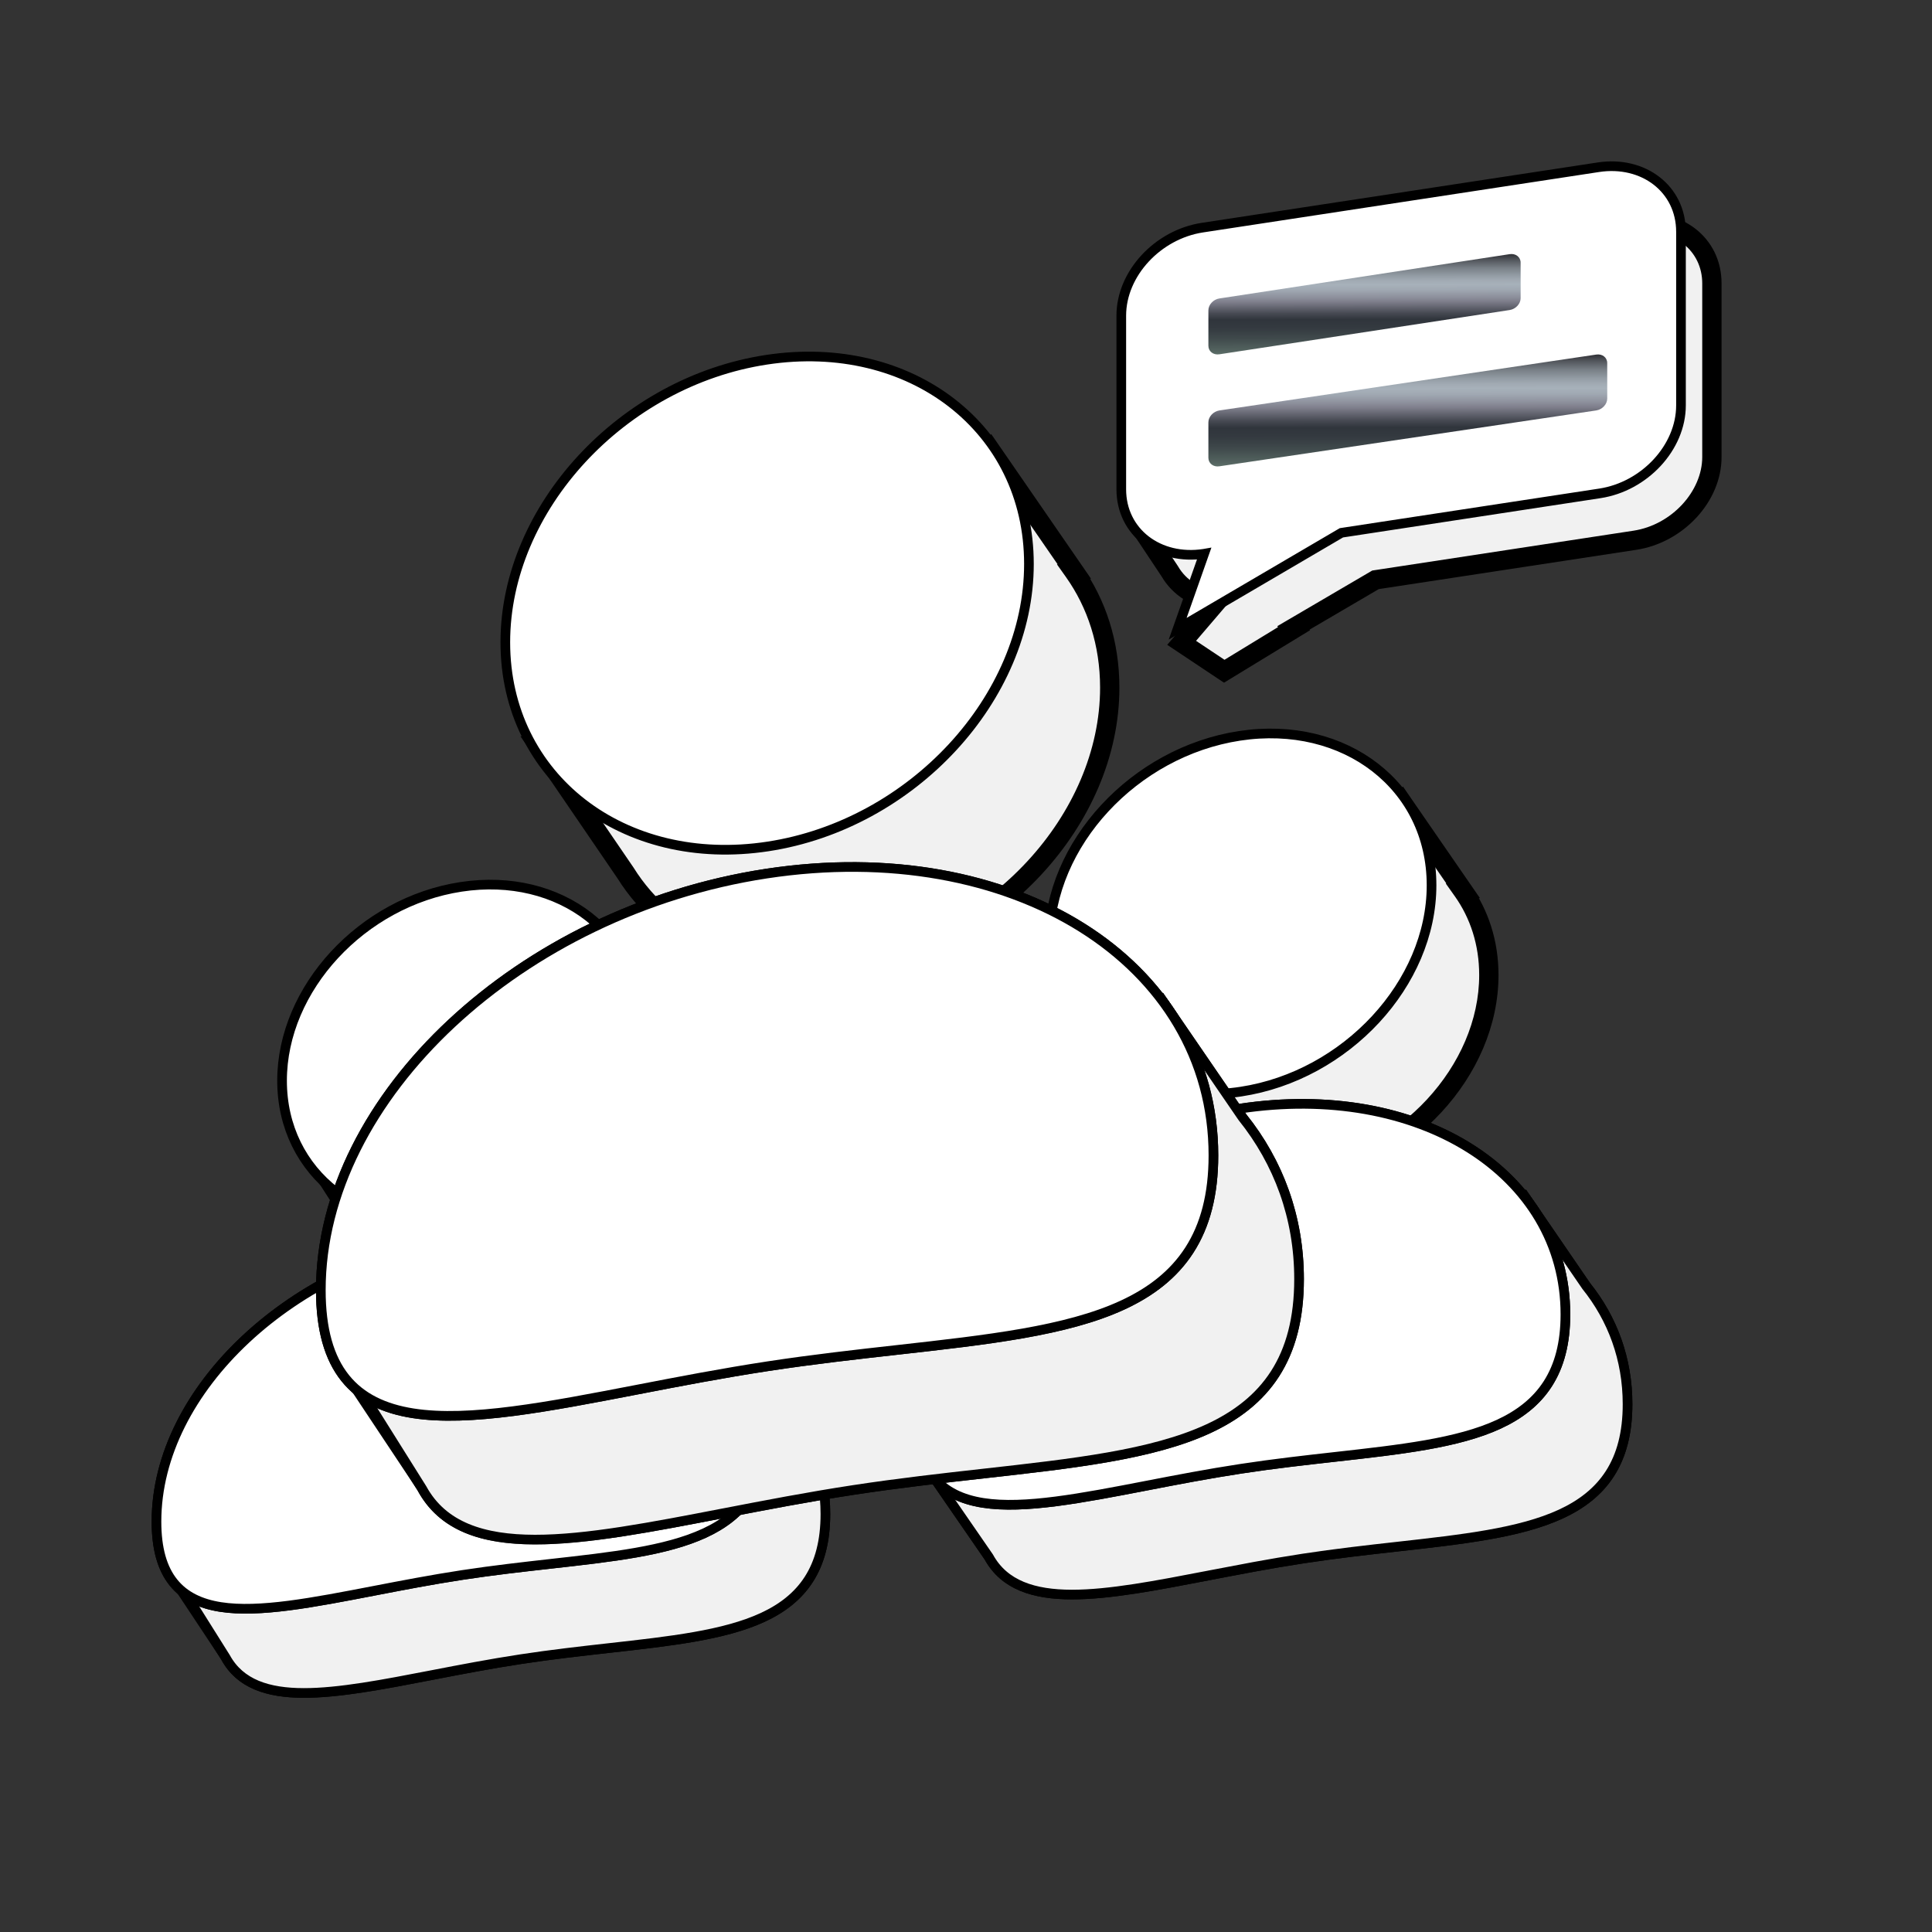 <svg width="120" height="120" viewBox="0 0 120 120" fill="none" xmlns="http://www.w3.org/2000/svg">
<rect x="0" y="0" width="120" height="120" fill="#333333" stroke="none"/>
<mask id="path-1-outside-1_2833_9183" maskUnits="userSpaceOnUse" x="56.095" y="47.883" width="46" height="52" fill="black">
<rect fill="white" x="56.095" y="47.883" width="46" height="52"/>
<path d="M80.894 74.736C86.345 73.904 91.284 74.861 94.877 77.082C94.966 76.482 95.054 75.913 95.127 75.452L98.295 80.073C99.884 82.06 100.79 84.487 100.79 87.218C100.789 94.196 94.884 94.858 86.758 95.767C84.904 95.975 82.935 96.195 80.894 96.506C78.853 96.818 76.883 97.198 75.029 97.556C68.523 98.813 63.441 99.793 61.673 96.553L58.095 91.367L61.044 92.217C61.745 84.037 70.364 76.342 80.894 74.736ZM90.876 55.326L90.856 55.329C91.883 56.777 92.475 58.56 92.475 60.563C92.475 66.501 87.29 72.106 80.894 73.082C76.463 73.757 72.614 72.033 70.666 68.936L66.87 63.377L69.315 63.85C69.456 58.004 74.586 52.54 80.894 51.578C82.609 51.316 84.236 51.416 85.7 51.814L87.122 49.883L90.876 55.326Z"/>
</mask>
<path d="M80.894 74.736C86.345 73.904 91.284 74.861 94.877 77.082C94.966 76.482 95.054 75.913 95.127 75.452L98.295 80.073C99.884 82.06 100.79 84.487 100.79 87.218C100.789 94.196 94.884 94.858 86.758 95.767C84.904 95.975 82.935 96.195 80.894 96.506C78.853 96.818 76.883 97.198 75.029 97.556C68.523 98.813 63.441 99.793 61.673 96.553L58.095 91.367L61.044 92.217C61.745 84.037 70.364 76.342 80.894 74.736ZM90.876 55.326L90.856 55.329C91.883 56.777 92.475 58.56 92.475 60.563C92.475 66.501 87.29 72.106 80.894 73.082C76.463 73.757 72.614 72.033 70.666 68.936L66.87 63.377L69.315 63.85C69.456 58.004 74.586 52.54 80.894 51.578C82.609 51.316 84.236 51.416 85.7 51.814L87.122 49.883L90.876 55.326Z" fill="#F1F1F1"/>
<path d="M80.894 74.736L80.804 74.143H80.804L80.894 74.736ZM94.877 77.082L94.562 77.593L95.337 78.072L95.471 77.17L94.877 77.082ZM95.127 75.452L95.622 75.112L94.771 73.871L94.535 75.357L95.127 75.452ZM98.295 80.073L97.8 80.412L97.813 80.43L97.827 80.447L98.295 80.073ZM100.79 87.218L101.39 87.218V87.218H100.79ZM86.758 95.767L86.692 95.171H86.692L86.758 95.767ZM80.894 96.506L80.804 95.913H80.804L80.894 96.506ZM75.029 97.556L74.915 96.967L74.915 96.967L75.029 97.556ZM61.673 96.553L62.2 96.266L62.185 96.238L62.167 96.213L61.673 96.553ZM58.095 91.367L58.261 90.79L56.647 90.325L57.601 91.707L58.095 91.367ZM61.044 92.217L60.878 92.794L61.58 92.996L61.642 92.269L61.044 92.217ZM90.876 55.326L90.961 55.92L91.921 55.783L91.37 54.985L90.876 55.326ZM90.856 55.329L90.771 54.735L89.798 54.874L90.367 55.676L90.856 55.329ZM92.475 60.563L93.075 60.563V60.563H92.475ZM80.894 73.082L80.984 73.675L80.985 73.675L80.894 73.082ZM70.666 68.936L71.174 68.617L71.168 68.607L71.162 68.598L70.666 68.936ZM66.87 63.377L66.984 62.787L65.551 62.51L66.374 63.715L66.87 63.377ZM69.315 63.85L69.201 64.439L69.898 64.574L69.915 63.864L69.315 63.85ZM80.894 51.578L80.984 52.171L80.984 52.171L80.894 51.578ZM85.7 51.814L85.543 52.393L85.939 52.501L86.183 52.17L85.7 51.814ZM87.122 49.883L87.615 49.543L87.138 48.85L86.638 49.528L87.122 49.883ZM80.894 74.736L80.984 75.329C86.32 74.515 91.109 75.459 94.562 77.593L94.877 77.082L95.193 76.572C91.459 74.264 86.371 73.293 80.804 74.143L80.894 74.736ZM94.877 77.082L95.471 77.17C95.559 76.572 95.647 76.005 95.72 75.546L95.127 75.452L94.535 75.357C94.461 75.821 94.373 76.392 94.284 76.995L94.877 77.082ZM95.127 75.452L94.633 75.791L97.8 80.412L98.295 80.073L98.79 79.734L95.622 75.112L95.127 75.452ZM98.295 80.073L97.827 80.447C99.332 82.331 100.19 84.627 100.19 87.218H100.79H101.39C101.39 84.348 100.435 81.789 98.764 79.698L98.295 80.073ZM100.79 87.218L100.19 87.218C100.189 88.877 99.839 90.107 99.235 91.045C98.631 91.983 97.741 92.682 96.569 93.224C94.186 94.325 90.793 94.712 86.692 95.171L86.758 95.767L86.825 96.363C90.85 95.913 94.472 95.514 97.073 94.313C98.394 93.703 99.487 92.871 100.244 91.695C101.001 90.518 101.389 89.048 101.39 87.218L100.79 87.218ZM86.758 95.767L86.692 95.171C84.839 95.378 82.858 95.6 80.804 95.913L80.894 96.506L80.984 97.1C83.012 96.79 84.97 96.571 86.825 96.363L86.758 95.767ZM80.894 96.506L80.804 95.913C78.749 96.227 76.767 96.609 74.915 96.967L75.029 97.556L75.143 98.145C76.998 97.787 78.957 97.409 80.984 97.1L80.894 96.506ZM75.029 97.556L74.915 96.967C71.641 97.6 68.809 98.144 66.575 98.141C64.342 98.138 62.923 97.592 62.2 96.266L61.673 96.553L61.147 96.841C62.191 98.755 64.197 99.338 66.573 99.341C68.949 99.344 71.911 98.769 75.143 98.145L75.029 97.556ZM61.673 96.553L62.167 96.213L58.589 91.026L58.095 91.367L57.601 91.707L61.179 96.894L61.673 96.553ZM58.095 91.367L57.929 91.943L60.878 92.794L61.044 92.217L61.211 91.641L58.261 90.79L58.095 91.367ZM61.044 92.217L61.642 92.269C61.976 88.37 64.205 84.534 67.681 81.461C71.153 78.39 75.833 76.115 80.984 75.329L80.894 74.736L80.804 74.143C75.425 74.963 70.531 77.338 66.886 80.562C63.245 83.782 60.813 87.883 60.447 92.166L61.044 92.217ZM90.876 55.326L90.792 54.732L90.771 54.735L90.856 55.329L90.941 55.923L90.961 55.92L90.876 55.326ZM90.856 55.329L90.367 55.676C91.32 57.021 91.875 58.682 91.875 60.563H92.475H93.075C93.075 58.439 92.446 56.534 91.345 54.982L90.856 55.329ZM92.475 60.563L91.875 60.563C91.875 66.167 86.945 71.551 80.803 72.488L80.894 73.082L80.985 73.675C87.634 72.66 93.075 66.836 93.075 60.563L92.475 60.563ZM80.894 73.082L80.804 72.488C76.575 73.133 72.978 71.485 71.174 68.617L70.666 68.936L70.159 69.255C72.25 72.582 76.35 74.382 80.984 73.675L80.894 73.082ZM70.666 68.936L71.162 68.598L67.365 63.038L66.87 63.377L66.374 63.715L70.171 69.274L70.666 68.936ZM66.87 63.377L66.755 63.965L69.201 64.439L69.315 63.85L69.429 63.261L66.984 62.787L66.87 63.377ZM69.315 63.85L69.915 63.864C70.048 58.344 74.929 53.094 80.984 52.171L80.894 51.578L80.804 50.984C74.244 51.985 68.864 57.664 68.715 63.836L69.315 63.85ZM80.894 51.578L80.984 52.171C82.62 51.921 84.163 52.018 85.543 52.393L85.7 51.814L85.857 51.235C84.309 50.815 82.597 50.711 80.804 50.984L80.894 51.578ZM85.7 51.814L86.183 52.17L87.605 50.239L87.122 49.883L86.638 49.528L85.217 51.458L85.7 51.814ZM87.122 49.883L86.628 50.224L90.383 55.666L90.876 55.326L91.37 54.985L87.615 49.543L87.122 49.883Z" fill="black" mask="url(#path-1-outside-1_2833_9183)"/>
<path d="M80.849 74.439C86.167 73.628 91.022 74.498 94.648 76.596C94.714 76.16 94.776 75.752 94.832 75.404L94.95 74.661L95.376 75.281L98.521 79.871C100.157 81.912 101.09 84.411 101.09 87.218C101.09 89.005 100.711 90.415 99.993 91.531C99.274 92.648 98.231 93.447 96.948 94.04C94.401 95.217 90.835 95.612 86.791 96.065C84.937 96.272 82.973 96.493 80.939 96.803C79.923 96.958 78.925 97.13 77.949 97.308L75.092 97.849L75.085 97.851C71.84 98.478 68.907 99.045 66.566 99.041C64.232 99.037 62.378 98.464 61.414 96.705L57.848 91.537L57.372 90.846L58.178 91.078L60.78 91.829C61.241 87.773 63.588 83.878 67.084 80.786C70.686 77.601 75.527 75.251 80.849 74.439Z" fill="#F1F1F1" stroke="black" stroke-width="0.6"/>
<path d="M76.989 68.863C82.542 68.016 87.591 69.001 91.263 71.304C94.939 73.611 97.23 77.24 97.231 81.641C97.231 83.428 96.852 84.839 96.133 85.956C95.414 87.073 94.371 87.871 93.088 88.463C90.541 89.64 86.976 90.036 82.932 90.489C81.077 90.696 79.113 90.916 77.079 91.226C75.045 91.536 73.081 91.916 71.227 92.274C69.198 92.666 67.294 93.033 65.587 93.253C63.882 93.473 62.348 93.549 61.06 93.347C59.767 93.144 58.695 92.656 57.953 91.73C57.215 90.808 56.838 89.494 56.838 87.711C56.838 83.321 59.118 79.027 62.761 75.63C66.406 72.232 71.436 69.71 76.989 68.863ZM76.989 45.705C83.536 44.706 88.916 48.835 88.916 54.987C88.916 61.092 83.602 66.807 77.079 67.802C70.532 68.8 65.153 64.672 65.152 58.52C65.152 52.415 70.466 46.7 76.989 45.705Z" fill="white" stroke="black" stroke-width="0.6"/>
<path d="M76.989 68.862C82.542 68.015 87.591 69 91.263 71.304C94.939 73.61 97.231 77.241 97.231 81.642C97.23 83.429 96.852 84.838 96.133 85.955C95.414 87.072 94.371 87.871 93.088 88.464C90.541 89.64 86.976 90.035 82.932 90.488C81.077 90.696 79.114 90.916 77.079 91.227C75.045 91.537 73.081 91.915 71.227 92.273V92.274C69.198 92.666 67.294 93.033 65.587 93.253C63.882 93.473 62.348 93.549 61.06 93.347C59.767 93.144 58.695 92.657 57.953 91.731C57.214 90.808 56.838 89.494 56.838 87.711C56.838 83.321 59.118 79.028 62.761 75.631C66.406 72.232 71.436 69.709 76.989 68.862Z" fill="white" stroke="black" stroke-width="0.6"/>
<mask id="path-6-outside-2_2833_9183" maskUnits="userSpaceOnUse" x="9.511" y="57.023" width="43" height="49" fill="black">
<rect fill="white" x="9.511" y="57.023" width="43" height="49"/>
<path d="M32.304 82.335C37.417 81.555 42.05 82.453 45.421 84.537C45.504 83.974 45.586 83.44 45.655 83.007L48.621 87.334C50.115 89.199 50.967 91.479 50.967 94.044C50.967 100.589 45.427 101.21 37.805 102.063C36.066 102.258 34.218 102.465 32.304 102.757C30.389 103.049 28.541 103.405 26.802 103.741C20.657 104.928 15.867 105.853 14.24 102.738L11.511 98.626L13.67 98.908C14.219 91.169 22.351 83.853 32.304 82.335ZM41.667 64.127L41.648 64.13C42.612 65.489 43.167 67.162 43.167 69.04C43.167 74.61 38.303 79.868 32.304 80.783C28.035 81.434 24.343 79.711 22.566 76.657L19.476 71.847L21.443 72.197C21.534 66.686 26.36 61.518 32.304 60.611C33.912 60.366 35.438 60.46 36.812 60.833L38.145 59.023L41.667 64.127Z"/>
</mask>
<path d="M32.304 82.335C37.417 81.555 42.05 82.453 45.421 84.537C45.504 83.974 45.586 83.44 45.655 83.007L48.621 87.334C50.115 89.199 50.967 91.479 50.967 94.044C50.967 100.589 45.427 101.21 37.805 102.063C36.066 102.258 34.218 102.465 32.304 102.757C30.389 103.049 28.541 103.405 26.802 103.741C20.657 104.928 15.867 105.853 14.24 102.738L11.511 98.626L13.67 98.908C14.219 91.169 22.351 83.853 32.304 82.335ZM41.667 64.127L41.648 64.13C42.612 65.489 43.167 67.162 43.167 69.04C43.167 74.61 38.303 79.868 32.304 80.783C28.035 81.434 24.343 79.711 22.566 76.657L19.476 71.847L21.443 72.197C21.534 66.686 26.36 61.518 32.304 60.611C33.912 60.366 35.438 60.46 36.812 60.833L38.145 59.023L41.667 64.127Z" fill="#F1F1F1"/>
<path d="M32.304 82.335L32.213 81.742L32.213 81.742L32.304 82.335ZM45.421 84.537L45.105 85.047L45.881 85.527L46.014 84.625L45.421 84.537ZM45.655 83.007L46.15 82.668L45.299 81.426L45.063 82.913L45.655 83.007ZM48.621 87.334L48.126 87.673L48.139 87.692L48.153 87.709L48.621 87.334ZM50.967 94.044H51.567H50.967ZM37.805 102.063L37.738 101.467H37.738L37.805 102.063ZM32.304 102.757L32.213 102.164H32.213L32.304 102.757ZM26.802 103.741L26.688 103.152L26.688 103.152L26.802 103.741ZM14.24 102.738L14.772 102.46L14.758 102.433L14.74 102.406L14.24 102.738ZM11.511 98.626L11.588 98.031L10.282 97.86L11.011 98.958L11.511 98.626ZM13.67 98.908L13.592 99.503L14.223 99.586L14.268 98.951L13.67 98.908ZM41.667 64.127L41.761 64.72L42.702 64.571L42.161 63.786L41.667 64.127ZM41.648 64.13L41.555 63.537L40.6 63.688L41.159 64.477L41.648 64.13ZM43.167 69.04H43.767V69.04L43.167 69.04ZM32.304 80.783L32.394 81.376L32.394 81.376L32.304 80.783ZM22.566 76.657L23.085 76.356L23.078 76.344L23.071 76.333L22.566 76.657ZM19.476 71.847L19.581 71.256L18.228 71.015L18.971 72.171L19.476 71.847ZM21.443 72.197L21.338 72.788L22.032 72.912L22.043 72.207L21.443 72.197ZM32.304 60.611L32.394 61.205L32.394 61.205L32.304 60.611ZM36.812 60.833L36.654 61.412L37.051 61.52L37.295 61.189L36.812 60.833ZM38.145 59.023L38.639 58.682L38.162 57.989L37.663 58.667L38.145 59.023ZM32.304 82.335L32.394 82.928C37.392 82.166 41.875 83.051 45.105 85.047L45.421 84.537L45.736 84.027C42.225 81.856 37.443 80.944 32.213 81.742L32.304 82.335ZM45.421 84.537L46.014 84.625C46.097 84.064 46.179 83.532 46.248 83.101L45.655 83.007L45.063 82.913C44.993 83.348 44.911 83.884 44.827 84.449L45.421 84.537ZM45.655 83.007L45.16 83.346L48.126 87.673L48.621 87.334L49.116 86.995L46.15 82.668L45.655 83.007ZM48.621 87.334L48.153 87.709C49.563 89.471 50.367 91.618 50.367 94.044H50.967H51.567C51.567 91.339 50.666 88.928 49.089 86.959L48.621 87.334ZM50.967 94.044H50.367C50.367 95.595 50.039 96.741 49.478 97.614C48.916 98.486 48.087 99.138 46.992 99.644C44.763 100.674 41.587 101.036 37.738 101.467L37.805 102.063L37.871 102.66C41.644 102.237 45.05 101.863 47.496 100.733C48.739 100.158 49.771 99.374 50.487 98.263C51.202 97.152 51.567 95.766 51.567 94.044H50.967ZM37.805 102.063L37.738 101.467C36.001 101.662 34.142 101.87 32.213 102.164L32.304 102.757L32.394 103.35C34.295 103.06 36.131 102.855 37.871 102.66L37.805 102.063ZM32.304 102.757L32.213 102.164C30.285 102.458 28.426 102.817 26.688 103.152L26.802 103.741L26.916 104.33C28.656 103.994 30.493 103.64 32.394 103.35L32.304 102.757ZM26.802 103.741L26.688 103.152C23.594 103.75 20.926 104.262 18.829 104.253C16.737 104.243 15.429 103.718 14.772 102.46L14.24 102.738L13.708 103.016C14.678 104.873 16.579 105.443 18.824 105.453C21.065 105.463 23.865 104.92 26.916 104.33L26.802 103.741ZM14.24 102.738L14.74 102.406L12.011 98.294L11.511 98.626L11.011 98.958L13.74 103.07L14.24 102.738ZM11.511 98.626L11.433 99.221L13.592 99.503L13.67 98.908L13.748 98.313L11.588 98.031L11.511 98.626ZM13.67 98.908L14.268 98.951C14.529 95.277 16.597 91.649 19.86 88.737C23.118 85.828 27.532 83.67 32.394 82.928L32.304 82.335L32.213 81.742C27.122 82.518 22.494 84.777 19.061 87.841C15.632 90.902 13.36 94.801 13.071 98.866L13.67 98.908ZM41.667 64.127L41.573 63.534L41.555 63.537L41.648 64.13L41.742 64.722L41.761 64.72L41.667 64.127ZM41.648 64.13L41.159 64.477C42.049 65.732 42.567 67.283 42.567 69.04L43.167 69.04L43.767 69.04C43.767 67.04 43.175 65.245 42.138 63.783L41.648 64.13ZM43.167 69.04H42.567C42.567 74.276 37.959 79.313 32.213 80.19L32.304 80.783L32.394 81.376C38.648 80.422 43.767 74.945 43.767 69.04H43.167ZM32.304 80.783L32.213 80.19C28.153 80.809 24.721 79.168 23.085 76.356L22.566 76.657L22.048 76.959C23.965 80.255 27.917 82.059 32.394 81.376L32.304 80.783ZM22.566 76.657L23.071 76.333L19.98 71.522L19.476 71.847L18.971 72.171L22.062 76.982L22.566 76.657ZM19.476 71.847L19.37 72.437L21.338 72.788L21.443 72.197L21.549 71.607L19.581 71.256L19.476 71.847ZM21.443 72.197L22.043 72.207C22.128 67.024 26.703 62.072 32.394 61.205L32.304 60.611L32.213 60.018C26.017 60.963 20.939 66.348 20.843 72.187L21.443 72.197ZM32.304 60.611L32.394 61.205C33.924 60.971 35.365 61.062 36.654 61.412L36.812 60.833L36.969 60.254C35.511 59.858 33.901 59.761 32.213 60.018L32.304 60.611ZM36.812 60.833L37.295 61.189L38.629 59.378L38.145 59.023L37.663 58.667L36.328 60.477L36.812 60.833ZM38.145 59.023L37.652 59.363L41.173 64.468L41.667 64.127L42.161 63.786L38.639 58.682L38.145 59.023Z" fill="black" mask="url(#path-6-outside-2_2833_9183)"/>
<path d="M32.258 82.039C37.238 81.279 41.788 82.09 45.191 84.051C45.252 83.652 45.309 83.278 45.359 82.96L45.477 82.217L45.902 82.837L48.851 87.139C50.389 89.057 51.267 91.406 51.267 94.044C51.267 95.723 50.911 97.049 50.234 98.101C49.557 99.152 48.576 99.904 47.37 100.461C44.978 101.566 41.63 101.937 37.838 102.361C36.098 102.556 34.257 102.763 32.349 103.054C30.443 103.344 28.602 103.699 26.864 104.035L26.858 104.036C23.814 104.624 21.061 105.157 18.862 105.153C16.67 105.15 14.922 104.611 14.013 102.951L11.005 98.161L10.578 97.482L11.346 97.714L13.42 98.341C13.86 94.54 16.062 90.892 19.336 87.997C22.718 85.007 27.262 82.801 32.258 82.039Z" fill="#F1F1F1" stroke="black" stroke-width="0.6"/>
<path d="M28.637 76.807C33.849 76.012 38.591 76.937 42.04 79.1C45.493 81.267 47.647 84.677 47.647 88.813C47.647 90.492 47.291 91.818 46.614 92.87C45.937 93.921 44.956 94.672 43.749 95.229C41.357 96.334 38.01 96.706 34.217 97.13C32.478 97.325 30.636 97.531 28.728 97.822C26.82 98.113 24.979 98.469 23.239 98.805C21.336 99.173 19.55 99.518 17.948 99.724C16.347 99.93 14.906 100.002 13.695 99.812C12.479 99.621 11.47 99.162 10.77 98.289C10.073 97.419 9.719 96.182 9.719 94.507C9.719 90.382 11.861 86.35 15.281 83.161C18.703 79.97 23.424 77.602 28.637 76.807ZM28.637 55.084C34.788 54.145 39.847 58.025 39.847 63.809C39.847 69.547 34.855 74.914 28.728 75.849C22.577 76.787 17.519 72.908 17.519 67.124C17.519 61.386 22.51 56.018 28.637 55.084Z" fill="white" stroke="black" stroke-width="0.6"/>
<path d="M28.637 76.808C33.849 76.013 38.591 76.936 42.04 79.1C45.493 81.266 47.647 84.677 47.647 88.813C47.647 90.492 47.291 91.818 46.614 92.869C45.937 93.921 44.956 94.671 43.749 95.229C41.357 96.334 38.01 96.706 34.217 97.13C32.477 97.325 30.636 97.532 28.728 97.823C26.82 98.114 24.979 98.469 23.239 98.805C21.336 99.172 19.55 99.517 17.948 99.724C16.347 99.93 14.906 100.002 13.695 99.812C12.479 99.621 11.47 99.162 10.77 98.288C10.073 97.419 9.719 96.181 9.719 94.507C9.719 90.382 11.861 86.35 15.281 83.161C18.703 79.971 23.424 77.603 28.637 76.808Z" fill="white" stroke="black" stroke-width="0.6"/>
<mask id="path-11-outside-3_2833_9183" maskUnits="userSpaceOnUse" x="19.977" y="25.993" width="62" height="70" fill="black">
<rect fill="white" x="19.977" y="25.993" width="62" height="70"/>
<path d="M52.967 62.244C60.48 61.098 67.287 62.417 72.239 65.479C72.362 64.651 72.482 63.867 72.583 63.231L76.945 69.594C79.137 72.333 80.387 75.68 80.387 79.447C80.387 89.063 72.248 89.974 61.049 91.228C58.494 91.514 55.78 91.818 52.967 92.247C50.154 92.676 47.44 93.2 44.885 93.694C35.863 95.436 28.828 96.794 26.434 92.229L21.977 85.527L25.605 86.41C26.526 75.109 38.423 64.463 52.967 62.244ZM66.725 35.493L66.699 35.497C68.114 37.494 68.928 39.952 68.928 42.711C68.928 50.895 61.782 58.619 52.967 59.964C46.84 60.898 41.521 58.505 38.846 54.211L33.639 46.589L37.01 47.242C37.203 39.185 44.273 31.654 52.967 30.328C55.331 29.968 57.575 30.102 59.593 30.651L61.55 27.993L66.725 35.493Z"/>
</mask>
<path d="M52.967 62.244C60.48 61.098 67.287 62.417 72.239 65.479C72.362 64.651 72.482 63.867 72.583 63.231L76.945 69.594C79.137 72.333 80.387 75.68 80.387 79.447C80.387 89.063 72.248 89.974 61.049 91.228C58.494 91.514 55.78 91.818 52.967 92.247C50.154 92.676 47.44 93.2 44.885 93.694C35.863 95.436 28.828 96.794 26.434 92.229L21.977 85.527L25.605 86.41C26.526 75.109 38.423 64.463 52.967 62.244ZM66.725 35.493L66.699 35.497C68.114 37.494 68.928 39.952 68.928 42.711C68.928 50.895 61.782 58.619 52.967 59.964C46.84 60.898 41.521 58.505 38.846 54.211L33.639 46.589L37.01 47.242C37.203 39.185 44.273 31.654 52.967 30.328C55.331 29.968 57.575 30.102 59.593 30.651L61.55 27.993L66.725 35.493Z" fill="#F1F1F1"/>
<path d="M52.967 62.244L52.876 61.651L52.967 62.244ZM72.239 65.479L71.924 65.989L72.699 66.469L72.833 65.567L72.239 65.479ZM72.583 63.231L73.078 62.892L72.227 61.65L71.99 63.136L72.583 63.231ZM76.945 69.594L76.45 69.933L76.463 69.951L76.477 69.969L76.945 69.594ZM80.387 79.447L80.987 79.447V79.447H80.387ZM61.049 91.228L60.982 90.632H60.982L61.049 91.228ZM52.967 92.247L52.876 91.654H52.876L52.967 92.247ZM44.885 93.694L44.771 93.105H44.771L44.885 93.694ZM26.434 92.229L26.965 91.95L26.951 91.922L26.933 91.897L26.434 92.229ZM21.977 85.527L22.12 84.944L20.628 84.58L21.478 85.859L21.977 85.527ZM25.605 86.41L25.463 86.993L26.146 87.16L26.203 86.459L25.605 86.41ZM66.725 35.493L66.816 36.086L67.762 35.941L67.219 35.153L66.725 35.493ZM66.699 35.497L66.608 34.904L65.648 35.052L66.21 35.844L66.699 35.497ZM68.928 42.711H69.528V42.711L68.928 42.711ZM52.967 59.964L53.057 60.557L53.057 60.557L52.967 59.964ZM38.846 54.211L39.355 53.894L39.348 53.883L39.341 53.873L38.846 54.211ZM33.639 46.589L33.753 46L32.32 45.722L33.143 46.928L33.639 46.589ZM37.01 47.242L36.896 47.831L37.593 47.967L37.61 47.257L37.01 47.242ZM52.967 30.328L53.057 30.922L53.057 30.922L52.967 30.328ZM59.593 30.651L59.435 31.23L59.832 31.337L60.076 31.006L59.593 30.651ZM61.55 27.993L62.044 27.653L61.566 26.96L61.067 27.638L61.55 27.993ZM52.967 62.244L53.057 62.837C60.454 61.709 67.112 63.015 71.924 65.989L72.239 65.479L72.555 64.968C67.461 61.82 60.505 60.487 52.876 61.651L52.967 62.244ZM72.239 65.479L72.833 65.567C72.955 64.741 73.075 63.958 73.176 63.325L72.583 63.231L71.99 63.136C71.889 63.775 71.769 64.562 71.646 65.391L72.239 65.479ZM72.583 63.231L72.088 63.57L76.45 69.933L76.945 69.594L77.44 69.255L73.078 62.892L72.583 63.231ZM76.945 69.594L76.477 69.969C78.585 72.604 79.787 75.82 79.787 79.447H80.387H80.987C80.987 75.541 79.688 72.062 77.414 69.219L76.945 69.594ZM80.387 79.447L79.787 79.447C79.787 81.765 79.297 83.505 78.436 84.843C77.574 86.181 76.308 87.17 74.666 87.929C71.34 89.465 66.62 90.001 60.982 90.632L61.049 91.228L61.116 91.824C66.677 91.202 71.626 90.655 75.169 89.018C76.961 88.19 78.43 87.07 79.445 85.493C80.459 83.916 80.987 81.936 80.987 79.447L80.387 79.447ZM61.049 91.228L60.982 90.632C58.428 90.917 55.703 91.223 52.876 91.654L52.967 92.247L53.057 92.841C55.857 92.413 58.559 92.11 61.116 91.824L61.049 91.228ZM52.967 92.247L52.876 91.654C50.05 92.085 47.324 92.611 44.771 93.105L44.885 93.694L44.998 94.283C47.555 93.789 50.258 93.267 53.057 92.841L52.967 92.247ZM44.885 93.694L44.771 93.105C40.238 93.98 36.29 94.74 33.176 94.727C30.066 94.714 28.005 93.933 26.965 91.95L26.434 92.229L25.902 92.507C27.257 95.09 29.91 95.913 33.172 95.927C36.429 95.94 40.509 95.15 44.999 94.283L44.885 93.694ZM26.434 92.229L26.933 91.897L22.477 85.194L21.977 85.527L21.478 85.859L25.934 92.561L26.434 92.229ZM21.977 85.527L21.835 86.11L25.463 86.993L25.605 86.41L25.747 85.827L22.12 84.944L21.977 85.527ZM25.605 86.41L26.203 86.459C26.648 81.001 29.751 75.648 34.575 71.37C39.396 67.096 45.899 63.929 53.057 62.837L52.967 62.244L52.876 61.651C45.49 62.778 38.773 66.044 33.779 70.472C28.789 74.897 25.483 80.518 25.007 86.362L25.605 86.41ZM66.725 35.493L66.633 34.9L66.608 34.904L66.699 35.497L66.79 36.09L66.816 36.086L66.725 35.493ZM66.699 35.497L66.21 35.844C67.551 37.737 68.328 40.073 68.328 42.711L68.928 42.711L69.528 42.711C69.528 39.831 68.677 37.251 67.189 35.15L66.699 35.497ZM68.928 42.711H68.328C68.328 50.561 61.437 58.065 52.876 59.371L52.967 59.964L53.057 60.557C62.126 59.174 69.528 51.23 69.528 42.711H68.928ZM52.967 59.964L52.876 59.371C46.953 60.274 41.887 57.957 39.355 53.894L38.846 54.211L38.337 54.529C41.156 59.053 46.727 61.523 53.057 60.557L52.967 59.964ZM38.846 54.211L39.341 53.873L34.134 46.251L33.639 46.589L33.143 46.928L38.35 54.55L38.846 54.211ZM33.639 46.589L33.525 47.178L36.896 47.831L37.01 47.242L37.124 46.653L33.753 46L33.639 46.589ZM37.01 47.242L37.61 47.257C37.795 39.525 44.616 32.209 53.057 30.922L52.967 30.328L52.876 29.735C43.931 31.1 36.611 38.846 36.41 47.228L37.01 47.242ZM52.967 30.328L53.057 30.922C55.343 30.573 57.502 30.704 59.435 31.23L59.593 30.651L59.75 30.072C57.647 29.5 55.318 29.363 52.876 29.735L52.967 30.328ZM59.593 30.651L60.076 31.006L62.033 28.349L61.55 27.993L61.067 27.638L59.11 30.295L59.593 30.651ZM61.55 27.993L61.056 28.334L66.231 35.834L66.725 35.493L67.219 35.153L62.044 27.653L61.55 27.993Z" fill="black" mask="url(#path-11-outside-3_2833_9183)"/>
<path d="M52.921 61.947C60.299 60.822 67.023 62.052 72.009 64.989C72.109 64.326 72.204 63.705 72.287 63.183L72.405 62.44L72.831 63.061L77.17 69.392C79.41 72.186 80.687 75.604 80.687 79.446C80.687 81.893 80.169 83.813 79.193 85.33C78.216 86.847 76.798 87.935 75.043 88.746C71.555 90.358 66.663 90.902 61.083 91.526C58.527 91.812 55.819 92.116 53.012 92.544C50.209 92.971 47.503 93.494 44.95 93.987L44.941 93.988C40.464 94.853 36.435 95.633 33.221 95.628C30.014 95.623 27.512 94.834 26.214 92.459L21.818 85.45L21.396 84.778L22.157 85.004L25.347 85.946C25.942 80.343 29.169 74.948 34.009 70.668C38.957 66.292 45.608 63.063 52.921 61.947Z" fill="#F1F1F1" stroke="black" stroke-width="0.6"/>
<path d="M47.602 54.262C55.232 53.098 62.163 54.453 67.196 57.611C72.234 60.771 75.368 65.74 75.368 71.761C75.368 74.208 74.85 76.128 73.874 77.645C72.897 79.162 71.479 80.249 69.724 81.06C66.235 82.671 61.344 83.216 55.763 83.841C53.208 84.127 50.499 84.431 47.693 84.859C44.886 85.287 42.177 85.809 39.622 86.303C36.825 86.843 34.206 87.349 31.857 87.652C29.51 87.954 27.409 88.058 25.65 87.781C23.886 87.505 22.439 86.842 21.44 85.594C20.444 84.35 19.927 82.569 19.927 80.126C19.927 74.116 23.05 68.227 28.054 63.561C33.061 58.892 39.971 55.426 47.602 54.262ZM47.602 22.346C56.568 20.979 63.908 26.629 63.909 35.026C63.909 43.377 56.635 51.211 47.693 52.575C38.727 53.943 31.386 48.293 31.386 39.896C31.386 31.545 38.66 23.71 47.602 22.346Z" fill="white" stroke="black" stroke-width="0.6"/>
<path d="M47.602 54.262C55.232 53.098 62.163 54.453 67.196 57.61C72.234 60.771 75.368 65.74 75.368 71.761C75.368 74.208 74.85 76.128 73.874 77.644C72.897 79.162 71.479 80.25 69.724 81.061C66.235 82.672 61.343 83.216 55.763 83.841C53.208 84.127 50.499 84.43 47.693 84.858C44.886 85.286 42.177 85.809 39.622 86.303C36.825 86.843 34.206 87.349 31.857 87.651C29.51 87.954 27.409 88.057 25.65 87.781C23.886 87.504 22.439 86.841 21.44 85.594C20.444 84.35 19.927 82.568 19.927 80.126C19.927 74.115 23.05 68.227 28.054 63.56C33.061 58.892 39.971 55.426 47.602 54.262Z" fill="white" stroke="black" stroke-width="0.6"/>
<path d="M105.686 15.511L103.464 12.249L100.382 18.45L105.686 15.511Z" fill="#F1F1F1"/>
<mask id="path-17-outside-4_2833_9183" maskUnits="userSpaceOnUse" x="68.888" y="12.832" width="39" height="30" fill="black">
<rect fill="white" x="68.888" y="12.832" width="39" height="30"/>
<path d="M101.546 13.891C104.187 13.488 106.329 15.15 106.329 17.602V28.387C106.329 30.839 104.187 33.153 101.546 33.556L85.436 36.013L80.333 39.003L80.38 39.046L76.04 41.692L73.394 39.928L75.612 37.335C74.317 37.183 73.249 36.504 72.66 35.49L70.888 32.825H72.165V22.814C72.165 20.362 74.307 18.046 76.948 17.643L101.546 13.891Z"/>
</mask>
<path d="M101.546 13.891C104.187 13.488 106.329 15.15 106.329 17.602V28.387C106.329 30.839 104.187 33.153 101.546 33.556L85.436 36.013L80.333 39.003L80.38 39.046L76.04 41.692L73.394 39.928L75.612 37.335C74.317 37.183 73.249 36.504 72.66 35.49L70.888 32.825H72.165V22.814C72.165 20.362 74.307 18.046 76.948 17.643L101.546 13.891Z" fill="#F1F1F1"/>
<path d="M101.546 13.891L101.636 14.485L101.636 14.485L101.546 13.891ZM106.329 17.602H106.929V17.602L106.329 17.602ZM106.329 28.387L106.929 28.387V28.387H106.329ZM101.546 33.556L101.636 34.15L101.636 34.15L101.546 33.556ZM85.436 36.013L85.345 35.42L85.231 35.438L85.132 35.496L85.436 36.013ZM80.333 39.003L80.03 38.485L79.329 38.896L79.928 39.445L80.333 39.003ZM80.38 39.046L80.692 39.558L81.374 39.142L80.785 38.603L80.38 39.046ZM76.04 41.692L75.707 42.191L76.026 42.404L76.352 42.204L76.04 41.692ZM73.394 39.928L72.938 39.537L72.498 40.051L73.061 40.427L73.394 39.928ZM75.612 37.335L76.068 37.725L76.8 36.87L75.682 36.739L75.612 37.335ZM72.66 35.49L73.179 35.189L73.17 35.173L73.16 35.158L72.66 35.49ZM70.888 32.825V32.225H69.768L70.388 33.157L70.888 32.825ZM72.165 32.825V33.425H72.765V32.825H72.165ZM76.948 17.643L76.858 17.05L76.858 17.05L76.948 17.643ZM101.546 13.891L101.636 14.485C103.976 14.127 105.729 15.577 105.729 17.602L106.329 17.602L106.929 17.602C106.929 14.723 104.398 12.849 101.455 13.298L101.546 13.891ZM106.329 17.602H105.729V28.387H106.329H106.929V17.602H106.329ZM106.329 28.387L105.729 28.386C105.729 30.505 103.843 32.599 101.455 32.963L101.546 33.556L101.636 34.15C104.532 33.708 106.929 31.173 106.929 28.387L106.329 28.387ZM101.546 33.556L101.455 32.963L85.345 35.42L85.436 36.013L85.526 36.607L101.636 34.15L101.546 33.556ZM85.436 36.013L85.132 35.496L80.03 38.485L80.333 39.003L80.636 39.52L85.739 36.531L85.436 36.013ZM80.333 39.003L79.928 39.445L79.974 39.488L80.38 39.046L80.785 38.603L80.738 38.56L80.333 39.003ZM80.38 39.046L80.067 38.533L75.728 41.18L76.04 41.692L76.352 42.204L80.692 39.558L80.38 39.046ZM76.04 41.692L76.373 41.193L73.726 39.428L73.394 39.928L73.061 40.427L75.707 42.191L76.04 41.692ZM73.394 39.928L73.849 40.318L76.068 37.725L75.612 37.335L75.156 36.945L72.938 39.537L73.394 39.928ZM75.612 37.335L75.682 36.739C74.556 36.607 73.664 36.024 73.179 35.189L72.66 35.49L72.141 35.791C72.834 36.984 74.078 37.759 75.543 37.931L75.612 37.335ZM72.66 35.49L73.16 35.158L71.387 32.493L70.888 32.825L70.388 33.157L72.161 35.822L72.66 35.49ZM70.888 32.825V33.425H72.165V32.825V32.225H70.888V32.825ZM72.165 32.825H72.765V22.814H72.165H71.565V32.825H72.165ZM72.165 22.814H72.765C72.765 20.696 74.651 18.601 77.039 18.236L76.948 17.643L76.858 17.05C73.963 17.492 71.565 20.027 71.565 22.814H72.165ZM76.948 17.643L77.039 18.236L101.636 14.485L101.546 13.891L101.455 13.298L76.858 17.05L76.948 17.643Z" fill="black" mask="url(#path-17-outside-4_2833_9183)"/>
<path d="M99.281 10.387C102.073 9.962 104.408 11.729 104.409 14.394V25.178C104.409 27.798 102.139 30.222 99.371 30.644L83.318 33.093L73.855 38.639L73.147 39.053L73.42 38.281L74.79 34.394L74.773 34.397C71.981 34.823 69.645 33.056 69.645 30.39V19.606C69.645 16.987 71.914 14.562 74.682 14.139L99.281 10.387Z" fill="white" stroke="black" stroke-width="0.6"/>
<path d="M75.055 19.275C75.055 18.925 75.361 18.594 75.738 18.537L93.768 15.786C94.145 15.729 94.45 15.966 94.45 16.316V18.518C94.45 18.868 94.145 19.198 93.768 19.256L75.738 22.006C75.361 22.064 75.055 21.827 75.055 21.477V19.275Z" fill="url(#paint0_linear_2833_9183)"/>
<path d="M75.055 26.231C75.055 25.881 75.361 25.551 75.738 25.493L99.145 22.023C99.522 21.966 99.828 22.203 99.828 22.553V24.755C99.828 25.105 99.522 25.436 99.145 25.493L75.738 28.963C75.361 29.02 75.055 28.783 75.055 28.433V26.231Z" fill="url(#paint1_linear_2833_9183)"/>
<defs>
<linearGradient id="paint0_linear_2833_9183" x1="84.557" y1="15.735" x2="84.58" y2="22.251" gradientUnits="userSpaceOnUse">
<stop stop-color="#28282D"/>
<stop offset="0.07" stop-color="#53575D"/>
<stop offset="0.14" stop-color="#777E85"/>
<stop offset="0.21" stop-color="#919AA2"/>
<stop offset="0.26" stop-color="#A1AAB3"/>
<stop offset="0.3" stop-color="#A7B1BA"/>
<stop offset="0.35" stop-color="#A0A8B2"/>
<stop offset="0.42" stop-color="#8D909C"/>
<stop offset="0.46" stop-color="#7F7F8C"/>
<stop offset="0.57" stop-color="#474A53"/>
<stop offset="0.63" stop-color="#30353C"/>
<stop offset="0.71" stop-color="#343A40"/>
<stop offset="0.81" stop-color="#404A4C"/>
<stop offset="0.93" stop-color="#556561"/>
<stop offset="0.97" stop-color="#5F726B"/>
</linearGradient>
<linearGradient id="paint1_linear_2833_9183" x1="87.191" y1="21.967" x2="87.214" y2="29.234" gradientUnits="userSpaceOnUse">
<stop stop-color="#28282D"/>
<stop offset="0.07" stop-color="#53575D"/>
<stop offset="0.14" stop-color="#777E85"/>
<stop offset="0.21" stop-color="#919AA2"/>
<stop offset="0.26" stop-color="#A1AAB3"/>
<stop offset="0.3" stop-color="#A7B1BA"/>
<stop offset="0.35" stop-color="#A0A8B2"/>
<stop offset="0.42" stop-color="#8D909C"/>
<stop offset="0.46" stop-color="#7F7F8C"/>
<stop offset="0.57" stop-color="#474A53"/>
<stop offset="0.63" stop-color="#30353C"/>
<stop offset="0.71" stop-color="#343A40"/>
<stop offset="0.81" stop-color="#404A4C"/>
<stop offset="0.93" stop-color="#556561"/>
<stop offset="0.97" stop-color="#5F726B"/>
</linearGradient>
</defs>
</svg>
